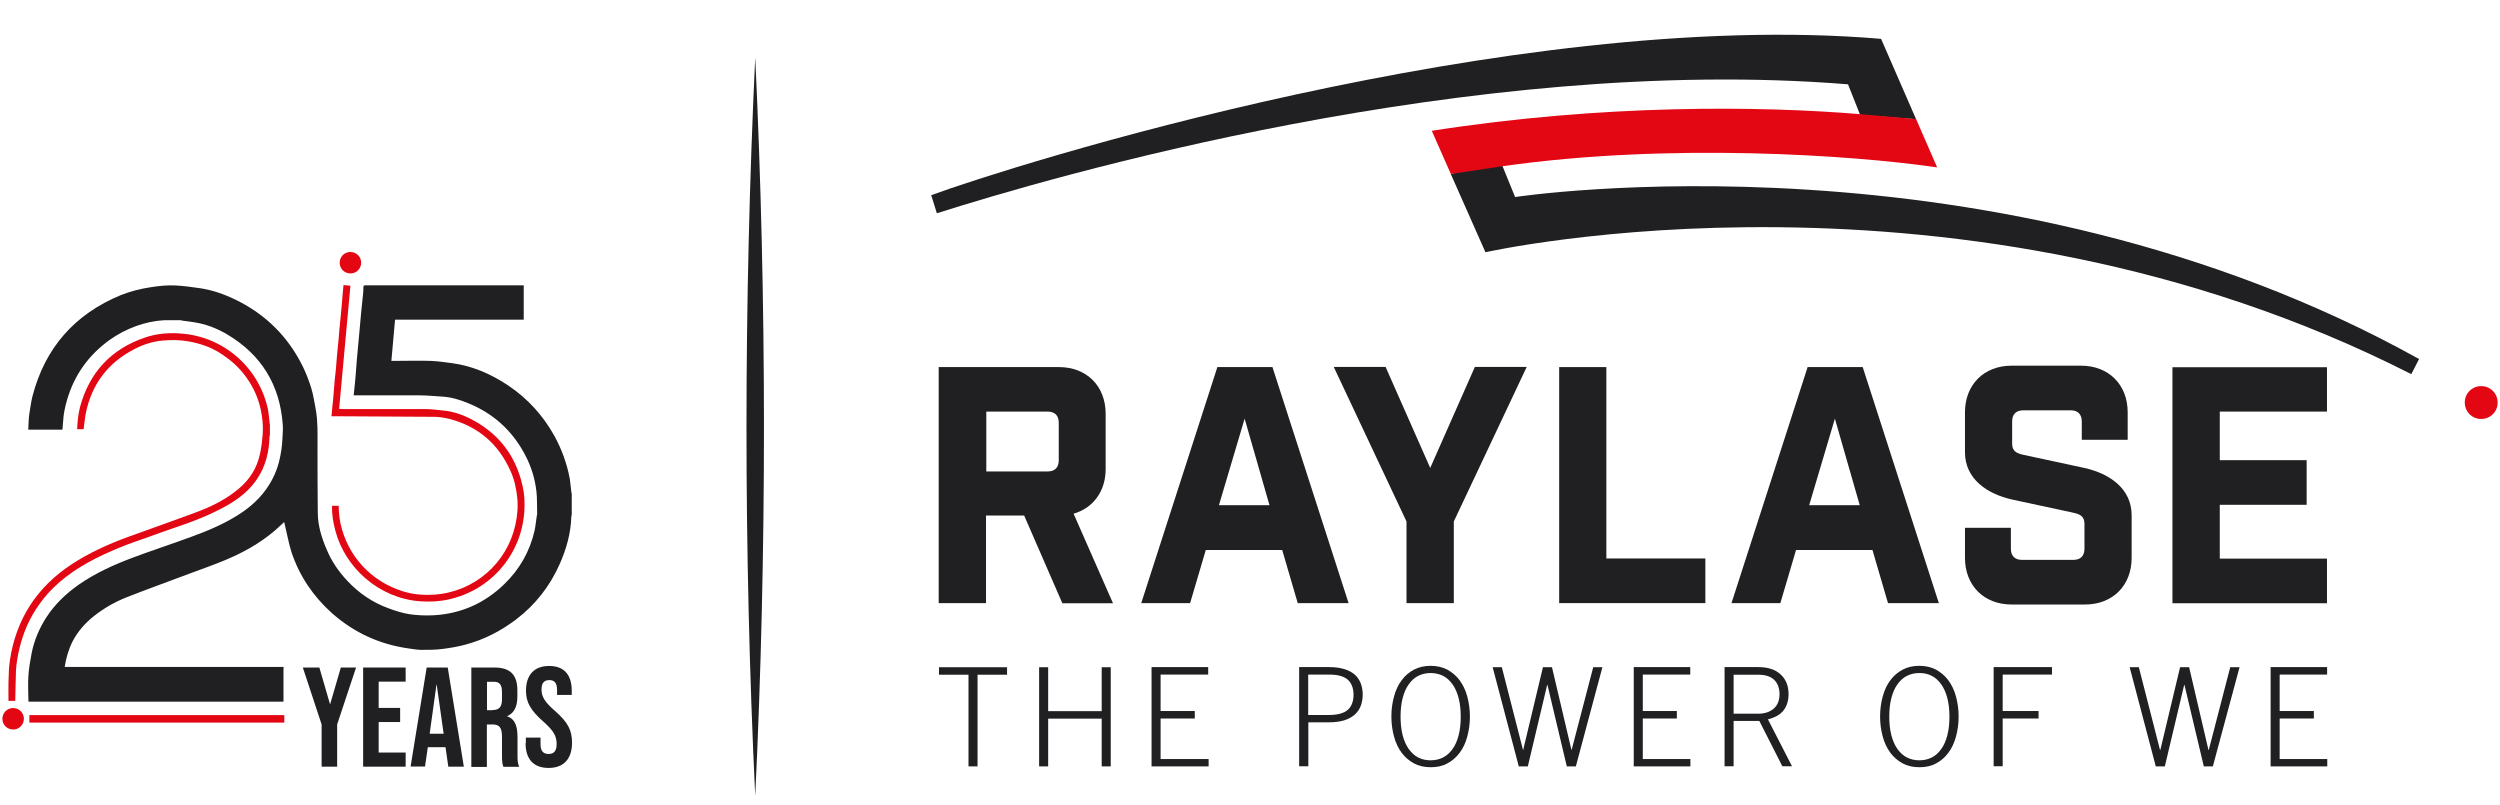 <?xml version="1.0" encoding="UTF-8"?><svg id="Ebene_1" xmlns="http://www.w3.org/2000/svg" viewBox="0 0 177 57"><defs><style>.cls-1{fill:#202022;}.cls-1,.cls-2{stroke-width:0px;}.cls-2{fill:#e30613;}</style></defs><path class="cls-1" d="M107.26,13.93l-.87-2.14-.07-.23c-2.02.29-3.6.77-3.6.77l2.45,5.53s33.65-7.6,65.55,8.63l.55-1.07c-29.97-16.67-64-11.47-64-11.47"/><path class="cls-1" d="M133.18,2.75c-26.27-2.23-61.8,9.05-67.25,11.07l.4,1.28c7.78-2.48,37.79-11.3,64.51-9.13l.86,2.17,3.96.3-2.48-5.69h0Z"/><path class="cls-2" d="M102.72,12.32l-1.35-3.06c12.17-1.9,23.28-1.76,30.3-1.18l3.99.35,1.49,3.42c-6.05-.88-19.01-1.76-30.78-.08l-3.66.55h0Z"/><path class="cls-2" d="M176.82,28.68c-.09.63-.69,1.07-1.33.97-.63-.09-1.07-.69-.97-1.33.09-.63.69-1.07,1.33-.97.63.09,1.07.69.97,1.33"/><path class="cls-1" d="M74.96,29.93c0-.51-.28-.79-.79-.79h-4.34v4.24h4.34c.51,0,.79-.28.79-.79v-2.67ZM75.21,42.7l-2.7-6.2h-2.7v6.2h-3.35v-16.71h8.52c1.95,0,3.3,1.34,3.3,3.3v3.92c0,1.57-.88,2.76-2.27,3.16l2.79,6.34h-3.6s0,0,0,0Z"/><path class="cls-1" d="M86.3,35.77h3.58l-1.76-6.13-1.82,6.13h0ZM84.26,42.7h-3.46l5.39-16.71h3.9l5.39,16.71h-3.6l-1.1-3.76h-5.41l-1.11,3.76h0Z"/><polygon class="cls-1" points="99.58 42.7 99.58 36.92 94.43 25.98 98.1 25.98 101.26 33.13 104.42 25.98 108.09 25.98 102.93 36.92 102.93 42.7 99.58 42.7"/><polygon class="cls-1" points="113.73 25.98 113.73 39.54 120.74 39.54 120.74 42.7 110.39 42.7 110.39 25.99 113.73 25.99 113.73 25.98"/><path class="cls-1" d="M128.09,35.77h3.58l-1.76-6.13-1.82,6.13h0ZM126.05,42.7h-3.46l5.39-16.71h3.9l5.39,16.71h-3.6l-1.1-3.76h-5.41l-1.11,3.76h0Z"/><path class="cls-1" d="M147.39,29.84c0-.51-.28-.79-.79-.79h-3.35c-.51,0-.79.28-.79.79v1.57c0,.51.28.68.79.79l4.32.93c1.81.4,3.35,1.48,3.35,3.35v3.02c0,1.95-1.34,3.3-3.3,3.3h-5.2c-1.95,0-3.3-1.34-3.3-3.3v-2.13h3.25v1.48c0,.51.28.79.79.79h3.63c.51,0,.79-.28.79-.79v-1.76c0-.51-.28-.68-.79-.79l-4.32-.93c-1.81-.4-3.35-1.48-3.35-3.35v-2.83c0-1.95,1.34-3.3,3.3-3.3h4.92c1.95,0,3.3,1.34,3.3,3.3v1.95h-3.25v-1.3h0Z"/><polygon class="cls-1" points="164.75 25.98 164.75 29.14 157.16 29.14 157.16 32.58 163.31 32.58 163.31 35.74 157.16 35.74 157.16 39.55 164.75 39.55 164.75 42.71 153.81 42.71 153.81 26 164.75 26 164.75 25.98"/><polygon class="cls-1" points="66.49 47.24 66.48 47.24 66.48 47.77 68.57 47.77 68.57 54.26 69.21 54.26 69.21 47.77 71.3 47.77 71.3 47.24 66.49 47.24"/><polygon class="cls-1" points="78 47.24 78 50.35 74.21 50.35 74.21 47.24 73.57 47.24 73.57 54.26 74.21 54.26 74.21 50.88 78 50.88 78 54.26 78.64 54.26 78.64 47.24 78 47.24"/><polygon class="cls-1" points="81.53 47.23 81.53 54.25 81.53 54.26 85.57 54.26 85.57 53.74 82.17 53.74 82.17 50.87 84.59 50.87 84.59 50.34 82.17 50.34 82.17 47.76 85.54 47.76 85.54 47.23 81.53 47.23"/><path class="cls-1" d="M92.62,50.62h1.47c.61,0,1.05-.12,1.33-.36.27-.24.41-.6.41-1.07s-.14-.83-.41-1.07c-.27-.24-.71-.36-1.33-.36h-1.47v2.86h0ZM91.98,54.25v-7.02h2.12c.42,0,.77.05,1.07.14.3.09.55.22.74.39.2.17.33.37.43.62.09.24.14.51.14.8s-.05.56-.14.8c-.09.24-.23.44-.43.62-.2.17-.43.3-.74.4-.3.09-.66.14-1.07.14h-1.47v3.11h-.65Z"/><path class="cls-1" d="M101.29,53.83c.33,0,.62-.07.88-.2.26-.14.48-.33.67-.6.19-.26.33-.58.43-.97.1-.38.15-.82.15-1.32s-.05-.93-.15-1.32c-.1-.38-.24-.7-.43-.97-.19-.26-.41-.47-.67-.6s-.56-.2-.88-.2-.62.07-.88.2-.48.33-.67.6c-.19.26-.33.58-.43.97-.1.38-.15.83-.15,1.32s.05.93.15,1.32c.1.38.24.7.43.97.19.26.41.47.67.6.27.14.56.2.88.2M101.29,47.14c.44,0,.83.09,1.18.27.34.19.63.43.87.75.24.33.42.7.54,1.14.12.44.19.92.19,1.43s-.07,1-.19,1.43c-.12.44-.3.83-.54,1.14-.24.33-.53.57-.87.75-.34.19-.73.27-1.18.27s-.83-.09-1.18-.27c-.34-.19-.63-.43-.87-.75-.24-.33-.42-.7-.54-1.14-.12-.44-.19-.92-.19-1.43s.07-1,.19-1.43c.12-.44.3-.83.54-1.14.24-.33.53-.57.87-.75.35-.18.74-.27,1.18-.27"/><polygon class="cls-1" points="112.8 47.24 111.27 53.1 111.26 53.1 109.88 47.24 109.24 47.24 107.84 53.1 107.83 53.1 106.33 47.24 105.68 47.24 107.53 54.26 108.17 54.26 109.54 48.49 109.56 48.49 110.93 54.26 111.57 54.26 113.45 47.24 112.8 47.24"/><polygon class="cls-1" points="115.67 47.23 115.67 54.25 115.67 54.26 119.68 54.26 119.68 53.74 116.31 53.74 116.31 50.87 118.72 50.87 118.72 50.34 116.31 50.34 116.31 47.76 119.67 47.76 119.67 47.23 115.67 47.23"/><path class="cls-1" d="M122.74,50.53h1.73c.47,0,.83-.12,1.11-.36.27-.24.41-.58.41-1.02s-.13-.77-.38-1.02c-.25-.24-.63-.36-1.14-.36h-1.73v2.76h0ZM126.89,54.25h-.7l-1.63-3.21h-1.82v3.21h-.64v-7.02h2.37c.7,0,1.22.17,1.6.52.37.34.56.8.56,1.39,0,.47-.12.85-.35,1.15-.23.3-.6.51-1.11.64l1.71,3.33h0Z"/><path class="cls-1" d="M135.89,53.83c.33,0,.62-.07.88-.2s.48-.33.67-.6c.19-.26.33-.58.43-.97.1-.38.15-.82.15-1.32s-.05-.93-.15-1.32c-.1-.38-.24-.7-.43-.97-.19-.26-.41-.47-.67-.6-.26-.14-.56-.2-.88-.2s-.62.07-.88.2-.48.33-.67.6c-.19.26-.33.58-.43.97-.1.38-.15.83-.15,1.32s.05.93.15,1.32c.1.38.24.7.43.97.19.26.41.47.67.6s.56.2.88.2M135.89,47.14c.44,0,.83.09,1.18.27.34.19.63.43.87.75.24.33.42.7.54,1.14.12.44.19.92.19,1.43s-.07,1-.19,1.43c-.12.44-.3.83-.54,1.14-.24.33-.53.57-.87.75-.34.19-.73.27-1.18.27s-.83-.09-1.18-.27c-.34-.19-.63-.43-.87-.75-.24-.33-.42-.7-.54-1.14-.12-.44-.19-.92-.19-1.43s.07-1,.19-1.43c.12-.44.3-.83.54-1.14.24-.33.53-.57.87-.75.34-.18.73-.27,1.18-.27"/><polygon class="cls-1" points="141.15 47.23 141.15 54.25 141.79 54.25 141.79 50.87 144.33 50.87 144.33 50.34 141.79 50.34 141.79 47.76 145.28 47.76 145.28 47.23 141.15 47.23"/><polygon class="cls-1" points="157.9 47.24 156.38 53.1 156.36 53.1 154.99 47.24 154.35 47.24 152.95 53.1 152.93 53.1 151.43 47.24 150.78 47.24 152.63 54.26 153.27 54.26 154.64 48.49 154.66 48.49 156.03 54.26 156.67 54.26 158.56 47.24 157.9 47.24"/><polygon class="cls-1" points="160.76 47.23 160.76 54.25 160.76 54.26 164.77 54.26 164.77 53.74 161.4 53.74 161.4 50.87 163.82 50.87 163.82 50.34 161.4 50.34 161.4 47.76 164.76 47.76 164.76 47.23 160.76 47.23"/><path class="cls-1" d="M53.47,4.06c.82,17.37.83,34.93,0,52.29-.83-17.37-.82-34.93,0-52.29"/><path class="cls-2" d="M1.68,51.01c-.06.41-.45.7-.87.63-.41-.06-.7-.45-.63-.87.06-.41.45-.7.87-.63.41.06.7.45.63.87"/><path class="cls-2" d="M19.08,30.94c-.03,1.06-.27,2.06-.87,2.96-.53.8-1.27,1.39-2.09,1.86-1.19.68-2.46,1.17-3.75,1.6-.59.2-1.17.41-1.75.62-.72.26-1.45.5-2.16.79-1.52.63-2.99,1.36-4.24,2.44-.54.47-1.03.99-1.44,1.58-.67.93-1.12,1.96-1.39,3.06-.13.54-.23,1.1-.26,1.65-.03.7-.03,1.4-.05,2.12h-.48c0-.45-.01-.89,0-1.33.02-.51.02-1.03.1-1.54.44-2.91,1.9-5.17,4.36-6.79,1.25-.82,2.6-1.43,3.99-1.94,1.6-.59,3.21-1.14,4.81-1.74,1-.37,1.96-.83,2.81-1.49.77-.59,1.35-1.32,1.63-2.25.11-.36.18-.73.23-1.1.05-.41.09-.83.08-1.25-.04-1.05-.3-2.04-.83-2.95-.43-.73-.97-1.35-1.65-1.86-.47-.36-.98-.67-1.53-.87-.44-.17-.9-.28-1.37-.36-.57-.09-1.13-.08-1.69-.04-.71.06-1.4.28-2.03.61-1.84.95-2.99,2.44-3.42,4.47-.08.38-.11.78-.17,1.2h-.45s-.01-.09,0-.13c.02-.49.08-.98.2-1.46.67-2.44,2.19-4.08,4.59-4.9.81-.28,1.65-.35,2.5-.29,3.03.2,5.54,2.36,6.2,5.32.07.34.09.69.13,1.03,0,.04.02.09.02.13v.67c0,.06-.02.11-.03.17"/><path class="cls-2" d="M23.47,29.44c.04-.46.09-.9.13-1.33.03-.41.06-.82.1-1.23.03-.28.07-.57.09-.84.03-.3.05-.59.07-.88.03-.33.07-.67.1-1,.03-.28.05-.56.07-.83.03-.34.07-.69.1-1.03.02-.25.04-.5.07-.75.04-.45.07-.9.12-1.37.15.02.31.03.49.05-.27,2.9-.53,5.79-.8,8.72.06,0,.13.01.2.01,1.96,0,3.93,0,5.89,0,.44,0,.88.07,1.33.11.63.06,1.23.26,1.8.54,2.03,1.01,3.3,2.62,3.78,4.85.13.58.15,1.18.11,1.77-.2,2.99-2.33,5.55-5.36,6.21-.67.15-1.35.18-2.04.13-2.91-.23-5.29-2.38-5.98-5.01-.15-.57-.25-1.15-.23-1.75h.47c0,.58.08,1.15.24,1.7.33,1.1.9,2.06,1.74,2.86.71.67,1.53,1.15,2.46,1.46.76.26,1.55.32,2.34.27,2.83-.2,5.14-2.23,5.73-4.95.14-.63.2-1.28.13-1.93-.07-.64-.2-1.27-.47-1.86-.85-1.92-2.29-3.17-4.33-3.7-.36-.09-.73-.15-1.1-.15-2.33-.02-4.66-.03-6.99-.04h-.26"/><path class="cls-2" d="M25.56,18.72c-.06.41-.45.7-.87.63-.41-.06-.7-.45-.63-.87.06-.41.45-.7.87-.63.41.06.7.45.63.87"/><rect class="cls-2" x="2.08" y="50.63" width="18.05" height=".53"/><polygon class="cls-1" points="22.77 51.29 21.44 47.26 22.61 47.26 23.36 49.84 23.38 49.84 24.13 47.26 25.21 47.26 23.87 51.29 23.87 54.28 22.77 54.28 22.77 51.29"/><polygon class="cls-1" points="25.71 47.26 28.72 47.26 28.72 48.26 26.81 48.26 26.81 50.12 28.33 50.12 28.33 51.12 26.81 51.12 26.81 53.28 28.72 53.28 28.72 54.28 25.71 54.28 25.71 47.26"/><path class="cls-1" d="M31.41,51.95l-.49-3.47h-.02l-.48,3.47h1ZM30.2,47.26h1.5l1.14,7.02h-1.1l-.2-1.4v.02h-1.25l-.2,1.37h-1.02l1.14-7.02h0Z"/><path class="cls-1" d="M34.88,50.27c.41,0,.66-.18.66-.74v-.54c0-.5-.17-.72-.56-.72h-.5v2.01h.4,0ZM33.37,47.26h1.63c1.14,0,1.63.53,1.63,1.62v.43c0,.72-.23,1.18-.72,1.39v.02c.55.17.73.69.73,1.49v1.23c0,.34,0,.59.12.85h-1.12c-.06-.18-.1-.29-.1-.86v-1.28c0-.65-.19-.86-.69-.86h-.38v3.01h-1.1v-7.02h0Z"/><path class="cls-1" d="M37.23,52.62v-.4h1.04v.48c0,.5.22.68.57.68s.57-.18.57-.7c0-.58-.22-.95-.94-1.59-.92-.81-1.23-1.38-1.23-2.19,0-1.1.57-1.75,1.64-1.75s1.6.64,1.6,1.76v.29h-1.04v-.36c0-.5-.2-.69-.55-.69s-.55.19-.55.67c0,.51.23.88.95,1.51.92.81,1.21,1.37,1.21,2.25,0,1.14-.58,1.79-1.66,1.79s-1.63-.64-1.63-1.76"/><path class="cls-1" d="M20.13,47.22H4.58c.1-.65.28-1.26.57-1.83.37-.7.88-1.28,1.5-1.77.72-.57,1.51-1.02,2.36-1.35,1.47-.58,2.96-1.11,4.44-1.67.8-.3,1.61-.58,2.41-.91,1.29-.53,2.51-1.2,3.58-2.11.23-.2.45-.4.68-.62.02.11.04.2.07.3.15.61.26,1.24.45,1.84.56,1.68,1.53,3.11,2.84,4.29,1.56,1.39,3.38,2.23,5.45,2.52.3.04.61.1.91.1.51,0,1.03,0,1.53-.07.53-.07,1.07-.16,1.58-.3,1.32-.35,2.52-.97,3.61-1.8,1.35-1.03,2.37-2.34,3.06-3.89.48-1.08.8-2.2.83-3.39.01-.04.03-.09.03-.13v-1.33s0-.09,0-.13c0-.05-.02-.1-.03-.14-.04-.31-.06-.63-.11-.94-.2-1.07-.57-2.09-1.1-3.05-.8-1.43-1.87-2.61-3.23-3.53-1.22-.82-2.54-1.4-4.01-1.6-.51-.07-1.02-.14-1.53-.16-.85-.03-1.7,0-2.55,0h-.21c.09-.98.17-1.94.26-2.92h9.11v-2.43h-11.21c-.1,0-.15.03-.14.14,0,.17-.01.35-.03.53-.04.42-.09.83-.13,1.25-.05.48-.09.96-.13,1.44-.06.61-.11,1.23-.17,1.84-.03.43-.07.86-.1,1.29-.01.14-.03.28-.04.43-.03.29-.06.57-.09.87h.17c1.5,0,3,0,4.49,0,.54,0,1.09.06,1.63.09.63.04,1.22.22,1.8.46,1.81.73,3.17,1.97,4.07,3.71.42.8.68,1.66.78,2.55.06.51.03,1.03.05,1.54v.07s-.02.1-.03.14c-.05.33-.08.68-.15,1.01-.34,1.48-1.06,2.75-2.15,3.8-1.39,1.35-3.06,2.09-4.98,2.2-.56.03-1.14.01-1.7-.07-.52-.08-1.03-.24-1.53-.43-1.12-.41-2.09-1.07-2.91-1.95-.6-.64-1.1-1.36-1.44-2.18-.36-.83-.63-1.68-.64-2.59-.02-1.59-.02-3.17-.02-4.76,0-.86.03-1.72-.12-2.57-.1-.51-.17-1.03-.32-1.52-.16-.53-.37-1.07-.61-1.56-1.04-2.1-2.62-3.67-4.73-4.7-.82-.4-1.67-.7-2.57-.83-.57-.08-1.13-.16-1.7-.19-.58-.03-1.15.03-1.73.12-.74.11-1.46.29-2.16.57-3.26,1.35-5.35,3.73-6.24,7.15-.1.4-.15.81-.22,1.23-.03.17-.04.35-.05.52-.01.21-.02.41-.03.62h2.42c.02-.2.04-.39.05-.58.02-.52.13-1.01.27-1.5.51-1.78,1.53-3.2,3.03-4.28.58-.41,1.21-.74,1.88-.98.64-.23,1.3-.37,1.98-.41h1.17s.07.02.1.03c.27.03.53.07.8.11.84.12,1.62.42,2.34.84,2.45,1.44,3.78,3.59,3.98,6.43.03.35-.02.7-.03,1.06-.02.46-.09.91-.19,1.36-.17.77-.48,1.46-.93,2.1-.65.93-1.52,1.6-2.5,2.15-1.21.69-2.51,1.15-3.81,1.61-1.03.37-2.07.71-3.1,1.1-1.35.5-2.66,1.09-3.85,1.91-.92.64-1.72,1.4-2.33,2.34-.5.78-.86,1.62-1.04,2.53-.1.54-.2,1.09-.23,1.63-.04.56,0,1.13,0,1.7,0,.04,0,.07.01.11h18.05v-2.43h0Z"/></svg>